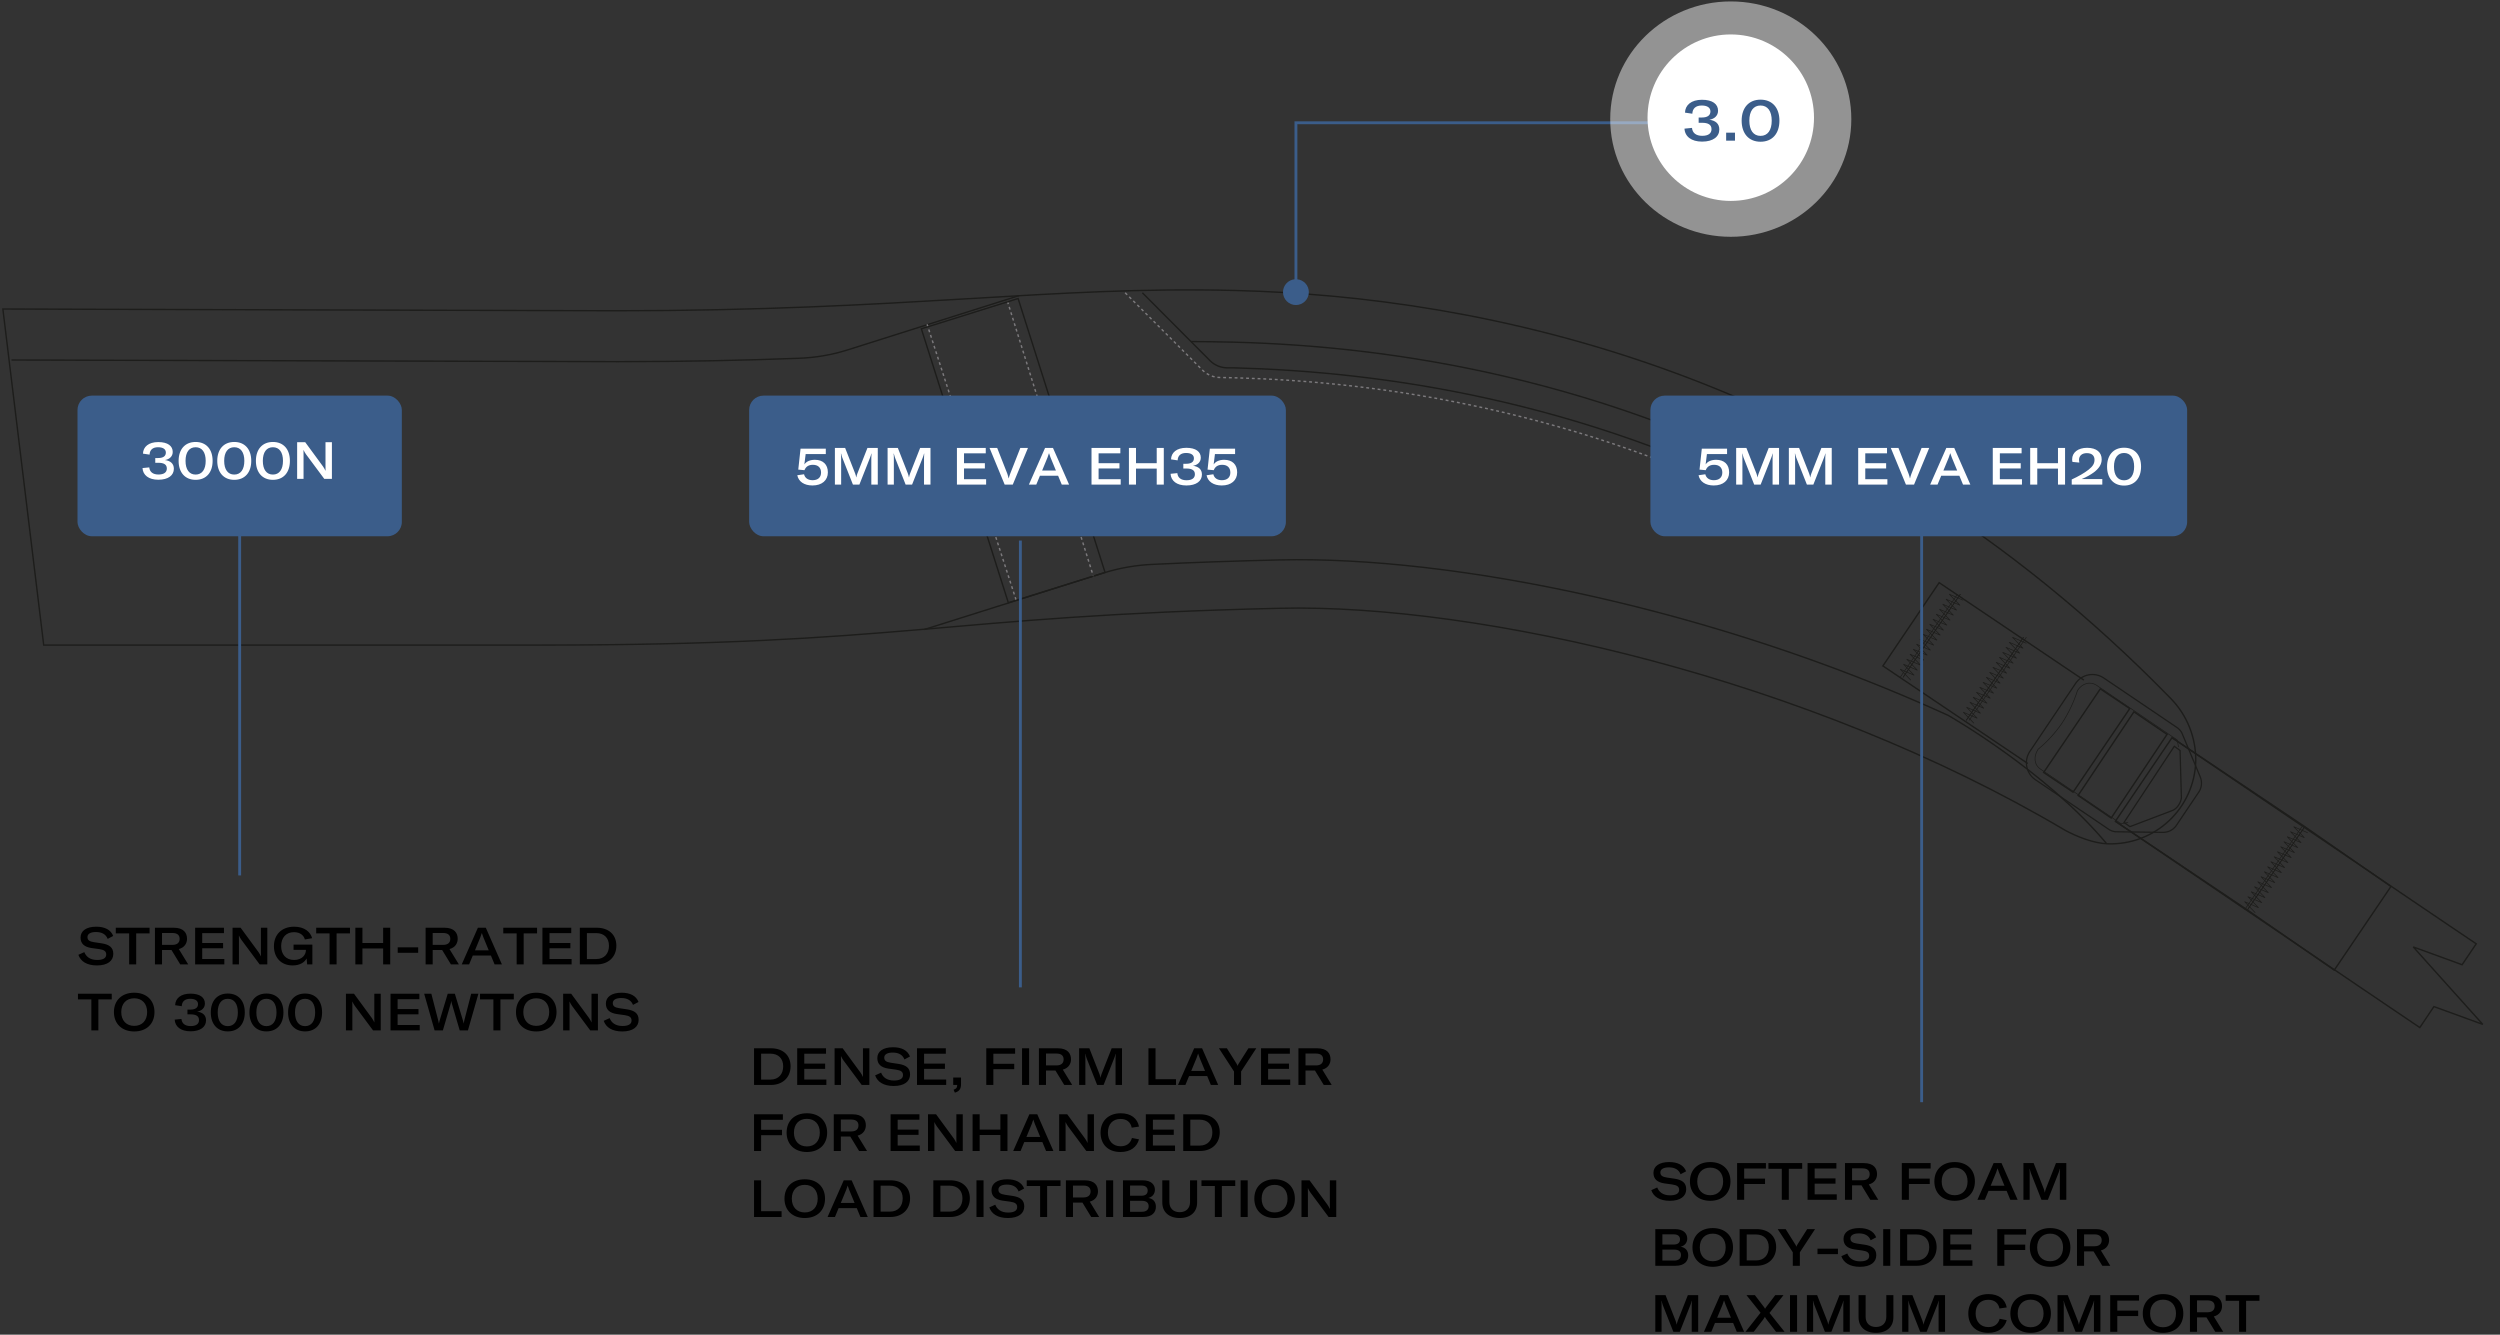 <?xml version="1.0" encoding="UTF-8"?>
<svg width="871px" height="465px" viewBox="0 0 871 465" version="1.1" xmlns="http://www.w3.org/2000/svg" xmlns:xlink="http://www.w3.org/1999/xlink">
    <rect x="0" y="0" width="871" height="465" fill="#333333" stroke="none"/>
    <title>diagram</title>
    <g id="DAILY" stroke="none" stroke-width="1" fill="none" fill-rule="evenodd">
        <g id="diagram" transform="translate(1, 0)">
            <g id="Asset-2" transform="translate(0, 101)">
                <path d="M186.972,123.749 C314.984,123.749 325.734,113.688 444.959,110.922 C514.446,109.309 628.973,135.274 718.445,188.246 C722.372,190.38 728.388,192.861 733.433,192.985 C741.306,193.232 748.954,190.342 754.688,184.951 C760.422,179.56 763.771,172.113 764,164.254 C764.146,156.087 761.012,148.201 755.295,142.358 C642.296,26.427 514.185,2.409 429.672,0.213 C365.045,-1.461 315.195,7.272 213.693,7.272 L0,6.664 L14.23,123.749 L186.972,123.749 Z" id="Path"></path>
                <path d="M186.972,123.749 C314.984,123.749 325.734,113.688 444.959,110.922 C514.446,109.309 628.973,135.274 718.445,188.246 C722.372,190.38 728.388,192.861 733.433,192.985 C741.306,193.232 748.954,190.342 754.688,184.951 C760.422,179.56 763.771,172.113 764,164.254 C764.146,156.087 761.012,148.201 755.295,142.358 C642.296,26.427 514.185,2.409 429.672,0.213 C365.045,-1.461 315.195,7.272 213.693,7.272 L0,6.664 L14.23,123.749 L186.972,123.749 Z" id="Path" stroke="#1D1D1B" stroke-width="0.5"></path>
                <path d="M321,118.326 L383.766,98.525 C389.233,96.847 394.891,95.873 400.604,95.628 C413.658,94.994 428.201,94.472 444.891,94.074 C505.147,92.682 596.016,110.934 677.739,148.233 C677.739,148.233 711.794,167.562 733,193" id="Path" stroke="#1D1D1B" stroke-width="0.5"></path>
                <path d="M354,2 L294.058,20.986 C288.579,22.69 282.897,23.646 277.164,23.828 C258.421,24.551 237.728,25 214.268,25 L3,24.427" id="Path" stroke="#1D1D1B" stroke-width="0.5"></path>
                <path d="M635,73 C558.866,30.839 484.372,19.659 428.963,18.212 C423.897,18.075 418.917,18.05 414,18" id="Path" stroke="#1D1D1B" stroke-width="0.5"></path>
                <line x1="353" y1="108" x2="322" y2="12" id="Path" stroke="#7C7A7D" stroke-width="0.5" stroke-dasharray="1"></line>
                <line x1="350" y1="4" x2="380" y2="100" id="Path" stroke="#7C7A7D" stroke-width="0.5" stroke-dasharray="1"></line>
                <polygon id="Path" stroke="#1D1D1B" stroke-width="0.5" points="384 98.443 353.708 3 320 13.557 350.304 109 384 98.443"></polygon>
                <polyline id="Path" stroke="#1D1D1B" stroke-width="0.5" points="705.466 165 655 131.007 674.596 102 725 135.944"></polyline>
                <line x1="685" y1="150" x2="705" y2="121" id="Path" stroke="#1D1D1B" stroke-width="0.25"></line>
                <line x1="684" y1="150" x2="704" y2="121" id="Path" stroke="#1D1D1B" stroke-width="0.25"></line>
                <line x1="684" y1="150" x2="704" y2="121" id="Path" stroke="#1D1D1B" stroke-width="0.25"></line>
                <polyline id="Path" stroke="#1D1D1B" stroke-width="0.25" points="686.736 151 683 147.125 687.875 149.258 684.139 145.384 689.014 147.517 685.278 143.642 690.166 145.775 686.418 141.9 691.305 144.033 687.569 140.159 692.444 142.292 688.708 138.417 693.584 140.55 689.847 136.675 694.735 138.808 690.987 134.934 695.874 137.066 692.138 133.192 697.013 135.325 693.277 131.45 698.153 133.583 694.416 129.708 699.292 131.841 695.556 127.967 700.431 130.1 696.695 126.225 701.582 128.358 697.834 124.483 702.722 126.616 698.986 122.742 703.861 124.875 700.125 121 705 123.133"></polyline>
                <line x1="662" y1="135" x2="682" y2="106" id="Path" stroke="#1D1D1B" stroke-width="0.25"></line>
                <line x1="662" y1="135" x2="682" y2="106" id="Path" stroke="#1D1D1B" stroke-width="0.25"></line>
                <line x1="661" y1="135" x2="681" y2="106" id="Path" stroke="#1D1D1B" stroke-width="0.25"></line>
                <polyline id="Path" stroke="#1D1D1B" stroke-width="0.25" points="664.746 136 661 132.124 665.885 134.258 662.151 130.394 667.023 132.515 663.289 128.652 668.162 130.773 664.428 126.896 669.301 129.03 665.567 125.167 670.451 127.288 666.705 123.424 671.59 125.545 667.856 121.682 672.728 123.803 668.994 119.939 673.867 122.061 670.133 118.197 675.006 120.318 671.272 116.455 676.156 118.576 672.41 114.712 677.295 116.833 673.561 112.97 678.433 115.091 674.699 111.227 679.572 113.348 675.838 109.485 680.711 111.606 676.977 107.742 681.861 109.876 678.115 106 683 108.134"></polyline>
                <polyline id="Path" points="755.681 156 849.34 219.411 858.772 225.792 867.707 231.826 862.799 239.113 845.783 232.918 857.892 246.413 870 259.895 852.971 253.7 848.064 261 843.429 257.872 828.011 247.443 736 185.15"></polyline>
                <polyline id="Path" stroke="#1D1D1B" stroke-width="0.5" points="755.681 156 843.34 215.411 852.772 221.792 861.707 227.826 856.799 235.113 839.783 228.918 851.892 242.413 864 255.895 846.971 249.7 842.064 257 837.429 253.872 822.011 243.443 736 185.15"></polyline>
                <polygon id="Path" points="755.731 156 801.589 186.733 868 229.855 848.244 259 781.807 215.902 736 185.12"></polygon>
                <polygon id="Path" stroke="#1D1D1B" stroke-width="0.5" points="801.589 186.733 832 207.855 812.244 237 781.807 215.902 736 185.12 755.731 156"></polygon>
                <line x1="782" y1="216" x2="802" y2="187" id="Path" stroke="#1D1D1B" stroke-width="0.25"></line>
                <line x1="782" y1="216" x2="802" y2="187" id="Path" stroke="#1D1D1B" stroke-width="0.25"></line>
                <line x1="781" y1="216" x2="801" y2="187" id="Path" stroke="#1D1D1B" stroke-width="0.25"></line>
                <polyline id="Path" stroke="#1D1D1B" stroke-width="0.25" points="784.734 217 781 213.124 785.885 215.258 782.139 211.381 787.023 213.515 783.289 209.652 788.162 211.773 784.428 207.909 789.301 210.03 785.567 206.167 790.451 208.288 786.705 204.412 791.59 206.545 787.856 202.682 792.728 204.803 788.994 200.939 793.867 203.061 790.133 199.197 795.006 201.318 791.272 197.455 796.156 199.576 792.41 195.712 797.295 197.833 793.561 193.97 798.433 196.091 794.699 192.227 799.572 194.348 795.838 190.485 800.723 192.606 796.977 188.742 801.861 190.864 798.115 187 803 189.134"></polyline>
                <path d="M747.995,171.931 L747.531,172.631 L739,185.549 L741.072,187 L756.16,181.26 C756.921,180.839 757.567,180.228 758.037,179.484 C758.547,178.741 758.877,177.883 759,176.983 L758.537,160.476 L756.526,159 L747.995,171.931 Z" id="Path"></path>
                <path d="M761.184,180.703 L757.111,186.769 C756.028,188.201 754.33,189.029 752.538,188.999 L736.022,188.786 C735.08,188.683 734.182,188.328 733.423,187.759 L723.353,180.942 L708.124,170.653 C704.88,168.454 704.024,164.036 706.212,160.779 L714.133,148.999 L722.116,137.132 C724.304,133.88 728.706,133.021 731.949,135.215 L747.179,145.515 L757.249,152.333 C758.065,152.822 758.731,153.529 759.173,154.375 L765.557,169.651 C766.253,171.306 766.123,173.195 765.207,174.739 L761.184,180.703 Z" id="Path"></path>
                <path d="M747.995,171.931 L747.531,172.631 L739,185.549 L741.072,187 L756.16,181.26 C756.921,180.839 757.567,180.228 758.037,179.484 C758.547,178.741 758.877,177.883 759,176.983 L758.537,160.476 L756.526,159 L747.995,171.931 Z" id="Path" stroke="#1D1D1B" stroke-width="0.45"></path>
                <path d="M761.184,180.703 L757.111,186.769 C756.028,188.201 754.33,189.029 752.538,188.999 L736.022,188.786 C735.08,188.683 734.182,188.328 733.423,187.759 L723.353,180.942 L708.124,170.653 C704.88,168.454 704.024,164.036 706.212,160.779 L714.133,148.999 L722.116,137.132 C724.304,133.88 728.706,133.021 731.949,135.215 L747.179,145.515 L757.249,152.333 C758.065,152.822 758.731,153.529 759.173,154.375 L765.557,169.651 C766.253,171.306 766.123,173.195 765.207,174.739 L761.184,180.703 Z" id="Path" stroke="#1D1D1B" stroke-width="0.45"></path>
                <polygon id="Path" stroke="#1D1D1B" stroke-width="0.5" points="721.253 175 711 168.125 730.747 139 741 145.875 721.253 175"></polygon>
                <polygon id="Path" stroke="#1D1D1B" stroke-width="0.5" points="734.541 184 723 176.139 742.459 147 754 154.861 734.541 184"></polygon>
                <path d="M740.438,185.517 L737.977,186 L709.979,167.007 C707.518,165.373 707.518,162.451 709.069,160.037 C712.274,157.405 715.092,154.329 717.437,150.899 C719.729,147.392 721.53,143.584 722.791,139.583 C724.403,137.107 727.147,136.191 729.547,137.813 L757.532,156.805 L758,159.282" id="Path" stroke="#1D1D1B" stroke-width="0.25"></path>
                <path d="M391,1 L418.042,28.047 C419.672,29.637 421.863,30.526 424.144,30.522 L428.717,30.609 C480.453,31.946 549.127,41.997 619.939,78.587 C621.677,79.506 623.613,79.991 625.581,79.998 C626.729,80.018 627.874,79.86 628.974,79.528 L663,68.635" id="Path" stroke="#7C7A7D" stroke-width="0.5" stroke-dasharray="1"></path>
                <path d="M397,1 L420.593,24.677 C422.188,26.257 424.343,27.147 426.591,27.155 L428.9,27.155 C480.78,28.506 549.559,38.455 620.537,74.968 C621.8,75.634 623.206,75.987 624.635,75.996 C625.531,76.025 626.426,75.899 627.28,75.624 L658,65.712" id="Path" stroke="#1D1D1B" stroke-width="0.5"></path>
            </g>
            <g id="diagram-highlights" transform="translate(26, 137.833)">
                <g id="5mm-eva-eh20" transform="translate(548, 0)">
                    <path d="M6.768,280.527 C10.512,280.527 12.474,278.907 12.474,276.495 C12.474,274.245 11.07,273.237 8.424,272.823 L5.76,272.427 C4.104,272.175 3.474,271.689 3.474,270.627 C3.474,269.511 4.59,268.881 6.426,268.881 C8.586,268.881 9.918,269.745 10.512,271.275 L12.438,270.249 C11.592,268.071 9.486,267.027 6.534,267.027 C3.096,267.027 1.062,268.467 1.062,270.807 C1.062,272.985 2.43,274.083 4.86,274.461 L7.596,274.839 C9.252,275.091 10.008,275.541 10.008,276.729 C10.008,278.061 8.766,278.619 6.84,278.619 C4.428,278.619 3.006,277.503 2.376,275.883 L0.306,276.819 C1.08,279.105 3.258,280.527 6.768,280.527 Z M20.844,280.527 C25.092,280.527 27.9,277.899 27.9,273.777 C27.9,269.655 25.092,267.027 20.844,267.027 C16.578,267.027 13.77,269.655 13.77,273.777 C13.77,277.863 16.578,280.527 20.844,280.527 Z M20.844,278.583 C18.072,278.583 16.326,276.693 16.326,273.777 C16.326,270.843 18.072,268.971 20.844,268.971 C23.598,268.971 25.344,270.843 25.344,273.777 C25.344,276.711 23.598,278.583 20.844,278.583 Z M32.67,280.167 L32.67,274.677 L39.942,274.677 L39.942,272.787 L32.67,272.787 L32.67,269.295 L40.248,269.295 L40.248,267.387 L30.204,267.387 L30.204,280.167 L32.67,280.167 Z M48.222,280.167 L48.222,269.367 L52.884,269.367 L52.884,267.387 L41.112,267.387 L41.112,269.367 L45.774,269.367 L45.774,280.167 L48.222,280.167 Z M64.926,280.167 L64.926,278.277 L57.222,278.277 L57.222,274.551 L64.494,274.551 L64.494,272.715 L57.222,272.715 L57.222,269.277 L64.8,269.277 L64.8,267.387 L54.756,267.387 L54.756,280.167 L64.926,280.167 Z M70.254,280.167 L70.254,275.145 L73.548,275.145 L76.608,280.167 L79.38,280.167 L76.104,274.821 C78.174,274.281 78.966,272.715 78.966,271.239 C78.966,269.259 77.85,267.387 74.34,267.387 L67.788,267.387 L67.788,280.167 L70.254,280.167 Z M73.89,273.363 L70.254,273.363 L70.254,269.223 L73.89,269.223 C75.762,269.223 76.392,270.141 76.392,271.257 C76.392,272.391 75.744,273.363 73.89,273.363 Z M90.054,280.167 L90.054,274.677 L97.326,274.677 L97.326,272.787 L90.054,272.787 L90.054,269.295 L97.632,269.295 L97.632,267.387 L87.588,267.387 L87.588,280.167 L90.054,280.167 Z M106.002,280.527 C110.25,280.527 113.058,277.899 113.058,273.777 C113.058,269.655 110.25,267.027 106.002,267.027 C101.736,267.027 98.928,269.655 98.928,273.777 C98.928,277.863 101.736,280.527 106.002,280.527 Z M106.002,278.583 C103.23,278.583 101.484,276.693 101.484,273.777 C101.484,270.843 103.23,268.971 106.002,268.971 C108.756,268.971 110.502,270.843 110.502,273.777 C110.502,276.711 108.756,278.583 106.002,278.583 Z M116.514,280.167 L117.792,277.071 L124.11,277.071 L125.388,280.167 L127.944,280.167 L122.328,267.387 L119.574,267.387 L113.94,280.167 L116.514,280.167 Z M123.354,275.271 L118.548,275.271 L120.42,270.735 C120.582,270.339 120.78,269.763 120.924,269.259 L120.96,269.259 C121.122,269.763 121.32,270.339 121.482,270.735 L123.354,275.271 Z M132.138,280.167 L132.138,270.861 C132.138,270.285 132.12,269.781 132.048,269.367 L132.12,269.367 C132.192,269.709 132.372,270.339 132.534,270.771 L136.242,280.167 L138.492,280.167 L142.2,270.789 C142.398,270.321 142.596,269.655 142.65,269.367 L142.722,269.367 C142.668,269.799 142.65,270.339 142.65,270.861 L142.65,280.167 L144.9,280.167 L144.9,267.387 L141.3,267.387 L137.79,276.315 C137.61,276.855 137.502,277.197 137.43,277.611 L137.376,277.611 C137.322,277.197 137.214,276.855 137.034,276.333 L133.524,267.387 L129.96,267.387 L129.96,280.167 L132.138,280.167 Z M8.73,303.167 C11.934,303.167 13.176,301.493 13.176,299.603 C13.176,297.947 12.276,296.813 10.548,296.525 C12.078,296.147 12.834,294.995 12.834,293.699 C12.834,292.007 11.682,290.387 8.532,290.387 L1.71,290.387 L1.71,303.167 L8.73,303.167 Z M8.064,295.769 L4.176,295.769 L4.176,292.205 L8.064,292.205 C9.828,292.205 10.314,293.087 10.314,293.951 C10.314,294.833 9.918,295.769 8.064,295.769 Z M8.262,301.349 L4.176,301.349 L4.176,297.533 L8.352,297.533 C9.972,297.533 10.656,298.307 10.656,299.405 C10.656,300.503 9.99,301.349 8.262,301.349 Z M21.726,303.527 C25.974,303.527 28.782,300.899 28.782,296.777 C28.782,292.655 25.974,290.027 21.726,290.027 C17.46,290.027 14.652,292.655 14.652,296.777 C14.652,300.863 17.46,303.527 21.726,303.527 Z M21.726,301.583 C18.954,301.583 17.208,299.693 17.208,296.777 C17.208,293.843 18.954,291.971 21.726,291.971 C24.48,291.971 26.226,293.843 26.226,296.777 C26.226,299.711 24.48,301.583 21.726,301.583 Z M36.954,303.167 C41.04,303.167 43.812,300.557 43.812,296.651 C43.812,292.763 41.094,290.387 36.972,290.387 L31.086,290.387 L31.086,303.167 L36.954,303.167 Z M36.828,301.295 L33.552,301.295 L33.552,292.259 L36.774,292.259 C39.546,292.259 41.238,293.951 41.238,296.669 C41.238,299.387 39.618,301.295 36.828,301.295 Z M52.074,303.167 L52.074,298.469 L57.366,290.387 L54.63,290.387 L51.228,295.751 C51.03,296.057 50.922,296.291 50.868,296.507 L50.832,296.507 C50.778,296.291 50.67,296.057 50.49,295.751 L47.124,290.387 L44.352,290.387 L49.608,298.469 L49.608,303.167 L52.074,303.167 Z M65.34,299.117 L65.34,297.209 L58.212,297.209 L58.212,299.117 L65.34,299.117 Z M72.99,303.527 C76.734,303.527 78.696,301.907 78.696,299.495 C78.696,297.245 77.292,296.237 74.646,295.823 L71.982,295.427 C70.326,295.175 69.696,294.689 69.696,293.627 C69.696,292.511 70.812,291.881 72.648,291.881 C74.808,291.881 76.14,292.745 76.734,294.275 L78.66,293.249 C77.814,291.071 75.708,290.027 72.756,290.027 C69.318,290.027 67.284,291.467 67.284,293.807 C67.284,295.985 68.652,297.083 71.082,297.461 L73.818,297.839 C75.474,298.091 76.23,298.541 76.23,299.729 C76.23,301.061 74.988,301.619 73.062,301.619 C70.65,301.619 69.228,300.503 68.598,298.883 L66.528,299.819 C67.302,302.105 69.48,303.527 72.99,303.527 Z M83.574,303.167 L83.574,290.387 L81.108,290.387 L81.108,303.167 L83.574,303.167 Z M92.862,303.167 C96.948,303.167 99.72,300.557 99.72,296.651 C99.72,292.763 97.002,290.387 92.88,290.387 L86.994,290.387 L86.994,303.167 L92.862,303.167 Z M92.736,301.295 L89.46,301.295 L89.46,292.259 L92.682,292.259 C95.454,292.259 97.146,293.951 97.146,296.669 C97.146,299.387 95.526,301.295 92.736,301.295 Z M112.194,303.167 L112.194,301.277 L104.49,301.277 L104.49,297.551 L111.762,297.551 L111.762,295.715 L104.49,295.715 L104.49,292.277 L112.068,292.277 L112.068,290.387 L102.024,290.387 L102.024,303.167 L112.194,303.167 Z M123.318,303.167 L123.318,297.677 L130.59,297.677 L130.59,295.787 L123.318,295.787 L123.318,292.295 L130.896,292.295 L130.896,290.387 L120.852,290.387 L120.852,303.167 L123.318,303.167 Z M139.266,303.527 C143.514,303.527 146.322,300.899 146.322,296.777 C146.322,292.655 143.514,290.027 139.266,290.027 C135,290.027 132.192,292.655 132.192,296.777 C132.192,300.863 135,303.527 139.266,303.527 Z M139.266,301.583 C136.494,301.583 134.748,299.693 134.748,296.777 C134.748,293.843 136.494,291.971 139.266,291.971 C142.02,291.971 143.766,293.843 143.766,296.777 C143.766,299.711 142.02,301.583 139.266,301.583 Z M151.092,303.167 L151.092,298.145 L154.386,298.145 L157.446,303.167 L160.218,303.167 L156.942,297.821 C159.012,297.281 159.804,295.715 159.804,294.239 C159.804,292.259 158.688,290.387 155.178,290.387 L148.626,290.387 L148.626,303.167 L151.092,303.167 Z M154.728,296.363 L151.092,296.363 L151.092,292.223 L154.728,292.223 C156.6,292.223 157.23,293.141 157.23,294.257 C157.23,295.391 156.582,296.363 154.728,296.363 Z M3.888,326.167 L3.888,316.861 C3.888,316.285 3.87,315.781 3.798,315.367 L3.87,315.367 C3.942,315.709 4.122,316.339 4.284,316.771 L7.992,326.167 L10.242,326.167 L13.95,316.789 C14.148,316.321 14.346,315.655 14.4,315.367 L14.472,315.367 C14.418,315.799 14.4,316.339 14.4,316.861 L14.4,326.167 L16.65,326.167 L16.65,313.387 L13.05,313.387 L9.54,322.315 C9.36,322.855 9.252,323.197 9.18,323.611 L9.126,323.611 C9.072,323.197 8.964,322.855 8.784,322.333 L5.274,313.387 L1.71,313.387 L1.71,326.167 L3.888,326.167 Z M21.222,326.167 L22.5,323.071 L28.818,323.071 L30.096,326.167 L32.652,326.167 L27.036,313.387 L24.282,313.387 L18.648,326.167 L21.222,326.167 Z M28.062,321.271 L23.256,321.271 L25.128,316.735 C25.29,316.339 25.488,315.763 25.632,315.259 L25.668,315.259 C25.83,315.763 26.028,316.339 26.19,316.735 L28.062,321.271 Z M36,326.167 L39.294,321.883 C39.546,321.541 39.744,321.235 39.87,320.983 L39.906,320.983 C40.032,321.253 40.176,321.433 40.482,321.883 L43.776,326.167 L46.746,326.167 L41.49,319.597 L46.368,313.387 L43.506,313.387 L40.464,317.383 C40.194,317.707 40.086,317.887 39.978,318.121 L39.924,318.121 C39.816,317.887 39.708,317.707 39.438,317.365 L36.396,313.387 L33.462,313.387 L38.376,319.525 L33.138,326.167 L36,326.167 Z M51.102,326.167 L51.102,313.387 L48.636,313.387 L48.636,326.167 L51.102,326.167 Z M56.7,326.167 L56.7,316.861 C56.7,316.285 56.682,315.781 56.61,315.367 L56.682,315.367 C56.754,315.709 56.934,316.339 57.096,316.771 L60.804,326.167 L63.054,326.167 L66.762,316.789 C66.96,316.321 67.158,315.655 67.212,315.367 L67.284,315.367 C67.23,315.799 67.212,316.339 67.212,316.861 L67.212,326.167 L69.462,326.167 L69.462,313.387 L65.862,313.387 L62.352,322.315 C62.172,322.855 62.064,323.197 61.992,323.611 L61.938,323.611 C61.884,323.197 61.776,322.855 61.596,322.333 L58.086,313.387 L54.522,313.387 L54.522,326.167 L56.7,326.167 Z M78.588,326.527 C82.458,326.527 84.654,324.331 84.654,321.145 L84.654,313.387 L82.188,313.387 L82.188,320.983 C82.188,323.035 80.874,324.493 78.588,324.493 C76.284,324.493 74.988,323.035 74.988,320.983 L74.988,313.387 L72.522,313.387 L72.522,321.127 C72.522,324.331 74.718,326.527 78.588,326.527 Z M89.892,326.167 L89.892,316.861 C89.892,316.285 89.874,315.781 89.802,315.367 L89.874,315.367 C89.946,315.709 90.126,316.339 90.288,316.771 L93.996,326.167 L96.246,326.167 L99.954,316.789 C100.152,316.321 100.35,315.655 100.404,315.367 L100.476,315.367 C100.422,315.799 100.404,316.339 100.404,316.861 L100.404,326.167 L102.654,326.167 L102.654,313.387 L99.054,313.387 L95.544,322.315 C95.364,322.855 95.256,323.197 95.184,323.611 L95.13,323.611 C95.076,323.197 94.968,322.855 94.788,322.333 L91.278,313.387 L87.714,313.387 L87.714,326.167 L89.892,326.167 Z M117.702,326.527 C121.212,326.527 123.39,324.799 124.146,322.117 L121.68,321.631 C121.212,323.467 119.826,324.529 117.756,324.529 C114.966,324.529 113.31,322.567 113.31,319.759 C113.31,316.879 114.948,315.007 117.702,315.007 C119.88,315.007 121.23,316.141 121.608,318.049 L124.146,317.671 C123.606,314.827 121.356,313.027 117.792,313.027 C113.454,313.027 110.754,315.763 110.754,319.777 C110.754,323.737 113.238,326.527 117.702,326.527 Z M132.48,326.527 C136.728,326.527 139.536,323.899 139.536,319.777 C139.536,315.655 136.728,313.027 132.48,313.027 C128.214,313.027 125.406,315.655 125.406,319.777 C125.406,323.863 128.214,326.527 132.48,326.527 Z M132.48,324.583 C129.708,324.583 127.962,322.693 127.962,319.777 C127.962,316.843 129.708,314.971 132.48,314.971 C135.234,314.971 136.98,316.843 136.98,319.777 C136.98,322.711 135.234,324.583 132.48,324.583 Z M144.018,326.167 L144.018,316.861 C144.018,316.285 144,315.781 143.928,315.367 L144,315.367 C144.072,315.709 144.252,316.339 144.414,316.771 L148.122,326.167 L150.372,326.167 L154.08,316.789 C154.278,316.321 154.476,315.655 154.53,315.367 L154.602,315.367 C154.548,315.799 154.53,316.339 154.53,316.861 L154.53,326.167 L156.78,326.167 L156.78,313.387 L153.18,313.387 L149.67,322.315 C149.49,322.855 149.382,323.197 149.31,323.611 L149.256,323.611 C149.202,323.197 149.094,322.855 148.914,322.333 L145.404,313.387 L141.84,313.387 L141.84,326.167 L144.018,326.167 Z M162.666,326.167 L162.666,320.677 L169.938,320.677 L169.938,318.787 L162.666,318.787 L162.666,315.295 L170.244,315.295 L170.244,313.387 L160.2,313.387 L160.2,326.167 L162.666,326.167 Z M178.614,326.527 C182.862,326.527 185.67,323.899 185.67,319.777 C185.67,315.655 182.862,313.027 178.614,313.027 C174.348,313.027 171.54,315.655 171.54,319.777 C171.54,323.863 174.348,326.527 178.614,326.527 Z M178.614,324.583 C175.842,324.583 174.096,322.693 174.096,319.777 C174.096,316.843 175.842,314.971 178.614,314.971 C181.368,314.971 183.114,316.843 183.114,319.777 C183.114,322.711 181.368,324.583 178.614,324.583 Z M190.44,326.167 L190.44,321.145 L193.734,321.145 L196.794,326.167 L199.566,326.167 L196.29,320.821 C198.36,320.281 199.152,318.715 199.152,317.239 C199.152,315.259 198.036,313.387 194.526,313.387 L187.974,313.387 L187.974,326.167 L190.44,326.167 Z M194.076,319.363 L190.44,319.363 L190.44,315.223 L194.076,315.223 C195.948,315.223 196.578,316.141 196.578,317.257 C196.578,318.391 195.93,319.363 194.076,319.363 Z M207.54,326.167 L207.54,315.367 L212.202,315.367 L212.202,313.387 L200.43,313.387 L200.43,315.367 L205.092,315.367 L205.092,326.167 L207.54,326.167 Z" id="SOFTERFOAMBODY-SIDEFORMAXIMUMCOMFORT" fill="#000000" fill-rule="nonzero"></path>
                    <line x1="94.5" y1="28.5" x2="94.5" y2="245.667" id="Line-2-Copy" stroke="#3B5D8A" stroke-linecap="square"></line>
                    <rect id="Rectangle" fill="#3B5D8A" x="0" y="0" width="187" height="49" rx="5"></rect>
                    <path d="M22.066,31.306 C25.36,31.306 27.43,29.524 27.43,26.734 C27.43,23.98 25.72,22.36 22.912,22.36 C21.202,22.36 19.906,22.954 19.24,23.98 L19.69,20.362 L26.71,20.362 L26.71,18.49 L17.908,18.49 L17.116,25.78 L19.276,25.978 C19.762,24.754 20.698,24.106 22.21,24.106 C24.028,24.106 25.054,25.114 25.054,26.806 C25.054,28.498 23.956,29.47 22.102,29.47 C20.464,29.47 19.42,28.66 19.132,27.4 L16.774,27.742 C17.206,29.956 19.186,31.306 22.066,31.306 Z M32.056,31 L32.056,21.694 C32.056,21.118 32.038,20.614 31.966,20.2 L32.038,20.2 C32.11,20.542 32.29,21.172 32.452,21.604 L36.16,31 L38.41,31 L42.118,21.622 C42.316,21.154 42.514,20.488 42.568,20.2 L42.64,20.2 C42.586,20.632 42.568,21.172 42.568,21.694 L42.568,31 L44.818,31 L44.818,18.22 L41.218,18.22 L37.708,27.148 C37.528,27.688 37.42,28.03 37.348,28.444 L37.294,28.444 C37.24,28.03 37.132,27.688 36.952,27.166 L33.442,18.22 L29.878,18.22 L29.878,31 L32.056,31 Z M50.416,31 L50.416,21.694 C50.416,21.118 50.398,20.614 50.326,20.2 L50.398,20.2 C50.47,20.542 50.65,21.172 50.812,21.604 L54.52,31 L56.77,31 L60.478,21.622 C60.676,21.154 60.874,20.488 60.928,20.2 L61,20.2 C60.946,20.632 60.928,21.172 60.928,21.694 L60.928,31 L63.178,31 L63.178,18.22 L59.578,18.22 L56.068,27.148 C55.888,27.688 55.78,28.03 55.708,28.444 L55.654,28.444 C55.6,28.03 55.492,27.688 55.312,27.166 L51.802,18.22 L48.238,18.22 L48.238,31 L50.416,31 Z M82.564,31 L82.564,29.11 L74.86,29.11 L74.86,25.384 L82.132,25.384 L82.132,23.548 L74.86,23.548 L74.86,20.11 L82.438,20.11 L82.438,18.22 L72.394,18.22 L72.394,31 L82.564,31 Z M91.852,31 L97.144,18.22 L94.48,18.22 L90.916,27.292 C90.682,27.922 90.556,28.372 90.466,28.804 L90.412,28.804 C90.322,28.372 90.196,27.922 89.98,27.292 L86.416,18.22 L83.752,18.22 L89.026,31 L91.852,31 Z M100.042,31 L101.32,27.904 L107.638,27.904 L108.916,31 L111.472,31 L105.856,18.22 L103.102,18.22 L97.468,31 L100.042,31 Z M106.882,26.104 L102.076,26.104 L103.948,21.568 C104.11,21.172 104.308,20.596 104.452,20.092 L104.488,20.092 C104.65,20.596 104.848,21.172 105.01,21.568 L106.882,26.104 Z M129.454,31 L129.454,29.11 L121.75,29.11 L121.75,25.384 L129.022,25.384 L129.022,23.548 L121.75,23.548 L121.75,20.11 L129.328,20.11 L129.328,18.22 L119.284,18.22 L119.284,31 L129.454,31 Z M134.782,31 L134.782,25.438 L142,25.438 L142,31 L144.466,31 L144.466,18.22 L142,18.22 L142,23.548 L134.782,23.548 L134.782,18.22 L132.316,18.22 L132.316,31 L134.782,31 Z M157.444,31 L157.444,29.074 L150.244,29.074 C152.08,28.318 153.376,27.544 154.474,26.752 C156.184,25.456 157.228,24.052 157.228,22.216 C157.228,19.786 155.464,18.184 152.152,18.184 C148.966,18.184 146.932,19.822 146.932,22.198 C146.932,22.504 146.968,22.81 147.04,23.098 L149.434,23.332 C149.362,22.99 149.326,22.666 149.326,22.414 C149.326,20.938 150.37,20.038 152.062,20.038 C153.88,20.038 154.726,20.992 154.726,22.342 C154.726,23.62 154.204,24.574 152.692,25.78 C151.162,26.986 149.128,28.138 146.788,29.218 L146.788,31 L157.444,31 Z M165.022,31.342 C168.712,31.342 170.944,28.786 170.944,24.736 C170.944,20.686 168.712,18.148 165.022,18.148 C161.35,18.148 159.1,20.686 159.1,24.736 C159.1,28.786 161.35,31.342 165.022,31.342 Z M165.022,29.506 C162.79,29.506 161.512,27.742 161.512,24.736 C161.512,21.73 162.79,19.984 165.022,19.984 C167.254,19.984 168.532,21.73 168.532,24.736 C168.532,27.742 167.254,29.506 165.022,29.506 Z" id="5MMEVAEH20" fill="#FFFFFF" fill-rule="nonzero"></path>
                </g>
                <g id="5mm-eva-eh35" transform="translate(234, 0)">
                    <rect id="Rectangle" fill="#3B5D8A" x="0" y="0" width="187" height="49" rx="5"></rect>
                    <path d="M22.066,31.306 C25.36,31.306 27.43,29.524 27.43,26.734 C27.43,23.98 25.72,22.36 22.912,22.36 C21.202,22.36 19.906,22.954 19.24,23.98 L19.69,20.362 L26.71,20.362 L26.71,18.49 L17.908,18.49 L17.116,25.78 L19.276,25.978 C19.762,24.754 20.698,24.106 22.21,24.106 C24.028,24.106 25.054,25.114 25.054,26.806 C25.054,28.498 23.956,29.47 22.102,29.47 C20.464,29.47 19.42,28.66 19.132,27.4 L16.774,27.742 C17.206,29.956 19.186,31.306 22.066,31.306 Z M32.056,31 L32.056,21.694 C32.056,21.118 32.038,20.614 31.966,20.2 L32.038,20.2 C32.11,20.542 32.29,21.172 32.452,21.604 L36.16,31 L38.41,31 L42.118,21.622 C42.316,21.154 42.514,20.488 42.568,20.2 L42.64,20.2 C42.586,20.632 42.568,21.172 42.568,21.694 L42.568,31 L44.818,31 L44.818,18.22 L41.218,18.22 L37.708,27.148 C37.528,27.688 37.42,28.03 37.348,28.444 L37.294,28.444 C37.24,28.03 37.132,27.688 36.952,27.166 L33.442,18.22 L29.878,18.22 L29.878,31 L32.056,31 Z M50.416,31 L50.416,21.694 C50.416,21.118 50.398,20.614 50.326,20.2 L50.398,20.2 C50.47,20.542 50.65,21.172 50.812,21.604 L54.52,31 L56.77,31 L60.478,21.622 C60.676,21.154 60.874,20.488 60.928,20.2 L61,20.2 C60.946,20.632 60.928,21.172 60.928,21.694 L60.928,31 L63.178,31 L63.178,18.22 L59.578,18.22 L56.068,27.148 C55.888,27.688 55.78,28.03 55.708,28.444 L55.654,28.444 C55.6,28.03 55.492,27.688 55.312,27.166 L51.802,18.22 L48.238,18.22 L48.238,31 L50.416,31 Z M82.564,31 L82.564,29.11 L74.86,29.11 L74.86,25.384 L82.132,25.384 L82.132,23.548 L74.86,23.548 L74.86,20.11 L82.438,20.11 L82.438,18.22 L72.394,18.22 L72.394,31 L82.564,31 Z M91.852,31 L97.144,18.22 L94.48,18.22 L90.916,27.292 C90.682,27.922 90.556,28.372 90.466,28.804 L90.412,28.804 C90.322,28.372 90.196,27.922 89.98,27.292 L86.416,18.22 L83.752,18.22 L89.026,31 L91.852,31 Z M100.042,31 L101.32,27.904 L107.638,27.904 L108.916,31 L111.472,31 L105.856,18.22 L103.102,18.22 L97.468,31 L100.042,31 Z M106.882,26.104 L102.076,26.104 L103.948,21.568 C104.11,21.172 104.308,20.596 104.452,20.092 L104.488,20.092 C104.65,20.596 104.848,21.172 105.01,21.568 L106.882,26.104 Z M129.454,31 L129.454,29.11 L121.75,29.11 L121.75,25.384 L129.022,25.384 L129.022,23.548 L121.75,23.548 L121.75,20.11 L129.328,20.11 L129.328,18.22 L119.284,18.22 L119.284,31 L129.454,31 Z M134.782,31 L134.782,25.438 L142,25.438 L142,31 L144.466,31 L144.466,18.22 L142,18.22 L142,23.548 L134.782,23.548 L134.782,18.22 L132.316,18.22 L132.316,31 L134.782,31 Z M152.332,31.306 C155.842,31.306 157.75,29.74 157.75,27.49 C157.75,25.672 156.544,24.7 154.636,24.448 C156.184,24.196 157.354,23.206 157.354,21.622 C157.354,19.534 155.626,18.184 152.314,18.184 C148.948,18.184 147.058,19.84 146.986,22.216 L149.29,22.558 C149.344,20.956 150.334,19.984 152.224,19.984 C154.024,19.984 154.96,20.686 154.96,21.838 C154.96,23.098 154.006,23.746 152.278,23.746 L151.27,23.746 L151.27,25.402 L152.332,25.402 C154.204,25.402 155.302,25.96 155.302,27.4 C155.302,28.732 154.294,29.488 152.386,29.488 C150.424,29.488 149.326,28.57 149.182,27.004 L146.824,27.238 C146.968,29.722 149.002,31.306 152.332,31.306 Z M164.662,31.306 C167.956,31.306 170.026,29.524 170.026,26.734 C170.026,23.98 168.316,22.36 165.508,22.36 C163.798,22.36 162.502,22.954 161.836,23.98 L162.286,20.362 L169.306,20.362 L169.306,18.49 L160.504,18.49 L159.712,25.78 L161.872,25.978 C162.358,24.754 163.294,24.106 164.806,24.106 C166.624,24.106 167.65,25.114 167.65,26.806 C167.65,28.498 166.552,29.47 164.698,29.47 C163.06,29.47 162.016,28.66 161.728,27.4 L159.37,27.742 C159.802,29.956 161.782,31.306 164.662,31.306 Z" id="5MMEVAEH35" fill="#FFFFFF" fill-rule="nonzero"></path>
                    <line x1="94.5" y1="51" x2="94.5" y2="205.667" id="Line-2" stroke="#3B5D8A" stroke-linecap="square"></line>
                    <path d="M7.578,240.167 C11.664,240.167 14.436,237.557 14.436,233.651 C14.436,229.763 11.718,227.387 7.596,227.387 L1.71,227.387 L1.71,240.167 L7.578,240.167 Z M7.452,238.295 L4.176,238.295 L4.176,229.259 L7.398,229.259 C10.17,229.259 11.862,230.951 11.862,233.669 C11.862,236.387 10.242,238.295 7.452,238.295 Z M26.91,240.167 L26.91,238.277 L19.206,238.277 L19.206,234.551 L26.478,234.551 L26.478,232.715 L19.206,232.715 L19.206,229.277 L26.784,229.277 L26.784,227.387 L16.74,227.387 L16.74,240.167 L26.91,240.167 Z M32.004,240.167 L32.004,231.797 C32.004,231.167 32.004,230.645 31.986,230.159 L32.04,230.159 C32.22,230.609 32.508,231.095 32.868,231.617 L39.222,240.167 L41.886,240.167 L41.886,227.387 L39.654,227.387 L39.654,235.685 C39.654,236.315 39.654,236.837 39.672,237.341 L39.636,237.341 C39.438,236.855 39.132,236.351 38.79,235.847 L32.58,227.387 L29.772,227.387 L29.772,240.167 L32.004,240.167 Z M50.364,240.527 C54.108,240.527 56.07,238.907 56.07,236.495 C56.07,234.245 54.666,233.237 52.02,232.823 L49.356,232.427 C47.7,232.175 47.07,231.689 47.07,230.627 C47.07,229.511 48.186,228.881 50.022,228.881 C52.182,228.881 53.514,229.745 54.108,231.275 L56.034,230.249 C55.188,228.071 53.082,227.027 50.13,227.027 C46.692,227.027 44.658,228.467 44.658,230.807 C44.658,232.985 46.026,234.083 48.456,234.461 L51.192,234.839 C52.848,235.091 53.604,235.541 53.604,236.729 C53.604,238.061 52.362,238.619 50.436,238.619 C48.024,238.619 46.602,237.503 45.972,235.883 L43.902,236.819 C44.676,239.105 46.854,240.527 50.364,240.527 Z M68.652,240.167 L68.652,238.277 L60.948,238.277 L60.948,234.551 L68.22,234.551 L68.22,232.715 L60.948,232.715 L60.948,229.277 L68.526,229.277 L68.526,227.387 L58.482,227.387 L58.482,240.167 L68.652,240.167 Z M71.676,242.849 C73.26,242.399 73.818,241.463 73.818,239.969 L73.818,237.575 L71.1,237.575 L71.1,240.167 L72.486,240.167 L72.486,240.221 C72.486,241.031 72.234,241.499 71.226,241.823 L71.676,242.849 Z M85.086,240.167 L85.086,234.677 L92.358,234.677 L92.358,232.787 L85.086,232.787 L85.086,229.295 L92.664,229.295 L92.664,227.387 L82.62,227.387 L82.62,240.167 L85.086,240.167 Z M97.542,240.167 L97.542,227.387 L95.076,227.387 L95.076,240.167 L97.542,240.167 Z M103.428,240.167 L103.428,235.145 L106.722,235.145 L109.782,240.167 L112.554,240.167 L109.278,234.821 C111.348,234.281 112.14,232.715 112.14,231.239 C112.14,229.259 111.024,227.387 107.514,227.387 L100.962,227.387 L100.962,240.167 L103.428,240.167 Z M107.064,233.363 L103.428,233.363 L103.428,229.223 L107.064,229.223 C108.936,229.223 109.566,230.141 109.566,231.257 C109.566,232.391 108.918,233.363 107.064,233.363 Z M117.144,240.167 L117.144,230.861 C117.144,230.285 117.126,229.781 117.054,229.367 L117.126,229.367 C117.198,229.709 117.378,230.339 117.54,230.771 L121.248,240.167 L123.498,240.167 L127.206,230.789 C127.404,230.321 127.602,229.655 127.656,229.367 L127.728,229.367 C127.674,229.799 127.656,230.339 127.656,230.861 L127.656,240.167 L129.906,240.167 L129.906,227.387 L126.306,227.387 L122.796,236.315 C122.616,236.855 122.508,237.197 122.436,237.611 L122.382,237.611 C122.328,237.197 122.22,236.855 122.04,236.333 L118.53,227.387 L114.966,227.387 L114.966,240.167 L117.144,240.167 Z M148.716,240.167 L148.716,238.151 L141.588,238.151 L141.588,227.387 L139.122,227.387 L139.122,240.167 L148.716,240.167 Z M151.992,240.167 L153.27,237.071 L159.588,237.071 L160.866,240.167 L163.422,240.167 L157.806,227.387 L155.052,227.387 L149.418,240.167 L151.992,240.167 Z M158.832,235.271 L154.026,235.271 L155.898,230.735 C156.06,230.339 156.258,229.763 156.402,229.259 L156.438,229.259 C156.6,229.763 156.798,230.339 156.96,230.735 L158.832,235.271 Z M171.396,240.167 L171.396,235.469 L176.688,227.387 L173.952,227.387 L170.55,232.751 C170.352,233.057 170.244,233.291 170.19,233.507 L170.154,233.507 C170.1,233.291 169.992,233.057 169.812,232.751 L166.446,227.387 L163.674,227.387 L168.93,235.469 L168.93,240.167 L171.396,240.167 Z M188.514,240.167 L188.514,238.277 L180.81,238.277 L180.81,234.551 L188.082,234.551 L188.082,232.715 L180.81,232.715 L180.81,229.277 L188.388,229.277 L188.388,227.387 L178.344,227.387 L178.344,240.167 L188.514,240.167 Z M193.842,240.167 L193.842,235.145 L197.136,235.145 L200.196,240.167 L202.968,240.167 L199.692,234.821 C201.762,234.281 202.554,232.715 202.554,231.239 C202.554,229.259 201.438,227.387 197.928,227.387 L191.376,227.387 L191.376,240.167 L193.842,240.167 Z M197.478,233.363 L193.842,233.363 L193.842,229.223 L197.478,229.223 C199.35,229.223 199.98,230.141 199.98,231.257 C199.98,232.391 199.332,233.363 197.478,233.363 Z M4.176,263.167 L4.176,257.677 L11.448,257.677 L11.448,255.787 L4.176,255.787 L4.176,252.295 L11.754,252.295 L11.754,250.387 L1.71,250.387 L1.71,263.167 L4.176,263.167 Z M20.124,263.527 C24.372,263.527 27.18,260.899 27.18,256.777 C27.18,252.655 24.372,250.027 20.124,250.027 C15.858,250.027 13.05,252.655 13.05,256.777 C13.05,260.863 15.858,263.527 20.124,263.527 Z M20.124,261.583 C17.352,261.583 15.606,259.693 15.606,256.777 C15.606,253.843 17.352,251.971 20.124,251.971 C22.878,251.971 24.624,253.843 24.624,256.777 C24.624,259.711 22.878,261.583 20.124,261.583 Z M31.95,263.167 L31.95,258.145 L35.244,258.145 L38.304,263.167 L41.076,263.167 L37.8,257.821 C39.87,257.281 40.662,255.715 40.662,254.239 C40.662,252.259 39.546,250.387 36.036,250.387 L29.484,250.387 L29.484,263.167 L31.95,263.167 Z M35.586,256.363 L31.95,256.363 L31.95,252.223 L35.586,252.223 C37.458,252.223 38.088,253.141 38.088,254.257 C38.088,255.391 37.44,256.363 35.586,256.363 Z M59.454,263.167 L59.454,261.277 L51.75,261.277 L51.75,257.551 L59.022,257.551 L59.022,255.715 L51.75,255.715 L51.75,252.277 L59.328,252.277 L59.328,250.387 L49.284,250.387 L49.284,263.167 L59.454,263.167 Z M64.548,263.167 L64.548,254.797 C64.548,254.167 64.548,253.645 64.53,253.159 L64.584,253.159 C64.764,253.609 65.052,254.095 65.412,254.617 L71.766,263.167 L74.43,263.167 L74.43,250.387 L72.198,250.387 L72.198,258.685 C72.198,259.315 72.198,259.837 72.216,260.341 L72.18,260.341 C71.982,259.855 71.676,259.351 71.334,258.847 L65.124,250.387 L62.316,250.387 L62.316,263.167 L64.548,263.167 Z M80.316,263.167 L80.316,257.605 L87.534,257.605 L87.534,263.167 L90,263.167 L90,250.387 L87.534,250.387 L87.534,255.715 L80.316,255.715 L80.316,250.387 L77.85,250.387 L77.85,263.167 L80.316,263.167 Z M94.572,263.167 L95.85,260.071 L102.168,260.071 L103.446,263.167 L106.002,263.167 L100.386,250.387 L97.632,250.387 L91.998,263.167 L94.572,263.167 Z M101.412,258.271 L96.606,258.271 L98.478,253.735 C98.64,253.339 98.838,252.763 98.982,252.259 L99.018,252.259 C99.18,252.763 99.378,253.339 99.54,253.735 L101.412,258.271 Z M110.25,263.167 L110.25,254.797 C110.25,254.167 110.25,253.645 110.232,253.159 L110.286,253.159 C110.466,253.609 110.754,254.095 111.114,254.617 L117.468,263.167 L120.132,263.167 L120.132,250.387 L117.9,250.387 L117.9,258.685 C117.9,259.315 117.9,259.837 117.918,260.341 L117.882,260.341 C117.684,259.855 117.378,259.351 117.036,258.847 L110.826,250.387 L108.018,250.387 L108.018,263.167 L110.25,263.167 Z M129.384,263.527 C132.894,263.527 135.072,261.799 135.828,259.117 L133.362,258.631 C132.894,260.467 131.508,261.529 129.438,261.529 C126.648,261.529 124.992,259.567 124.992,256.759 C124.992,253.879 126.63,252.007 129.384,252.007 C131.562,252.007 132.912,253.141 133.29,255.049 L135.828,254.671 C135.288,251.827 133.038,250.027 129.474,250.027 C125.136,250.027 122.436,252.763 122.436,256.777 C122.436,260.737 124.92,263.527 129.384,263.527 Z M148.374,263.167 L148.374,261.277 L140.67,261.277 L140.67,257.551 L147.942,257.551 L147.942,255.715 L140.67,255.715 L140.67,252.277 L148.248,252.277 L148.248,250.387 L138.204,250.387 L138.204,263.167 L148.374,263.167 Z M157.104,263.167 C161.19,263.167 163.962,260.557 163.962,256.651 C163.962,252.763 161.244,250.387 157.122,250.387 L151.236,250.387 L151.236,263.167 L157.104,263.167 Z M156.978,261.295 L153.702,261.295 L153.702,252.259 L156.924,252.259 C159.696,252.259 161.388,253.951 161.388,256.669 C161.388,259.387 159.768,261.295 156.978,261.295 Z M11.304,286.167 L11.304,284.151 L4.176,284.151 L4.176,273.387 L1.71,273.387 L1.71,286.167 L11.304,286.167 Z M19.386,286.527 C23.634,286.527 26.442,283.899 26.442,279.777 C26.442,275.655 23.634,273.027 19.386,273.027 C15.12,273.027 12.312,275.655 12.312,279.777 C12.312,283.863 15.12,286.527 19.386,286.527 Z M19.386,284.583 C16.614,284.583 14.868,282.693 14.868,279.777 C14.868,276.843 16.614,274.971 19.386,274.971 C22.14,274.971 23.886,276.843 23.886,279.777 C23.886,282.711 22.14,284.583 19.386,284.583 Z M29.898,286.167 L31.176,283.071 L37.494,283.071 L38.772,286.167 L41.328,286.167 L35.712,273.387 L32.958,273.387 L27.324,286.167 L29.898,286.167 Z M36.738,281.271 L31.932,281.271 L33.804,276.735 C33.966,276.339 34.164,275.763 34.308,275.259 L34.344,275.259 C34.506,275.763 34.704,276.339 34.866,276.735 L36.738,281.271 Z M49.212,286.167 C53.298,286.167 56.07,283.557 56.07,279.651 C56.07,275.763 53.352,273.387 49.23,273.387 L43.344,273.387 L43.344,286.167 L49.212,286.167 Z M49.086,284.295 L45.81,284.295 L45.81,275.259 L49.032,275.259 C51.804,275.259 53.496,276.951 53.496,279.669 C53.496,282.387 51.876,284.295 49.086,284.295 Z M70.038,286.167 C74.124,286.167 76.896,283.557 76.896,279.651 C76.896,275.763 74.178,273.387 70.056,273.387 L64.17,273.387 L64.17,286.167 L70.038,286.167 Z M69.912,284.295 L66.636,284.295 L66.636,275.259 L69.858,275.259 C72.63,275.259 74.322,276.951 74.322,279.669 C74.322,282.387 72.702,284.295 69.912,284.295 Z M81.666,286.167 L81.666,273.387 L79.2,273.387 L79.2,286.167 L81.666,286.167 Z M90.144,286.527 C93.888,286.527 95.85,284.907 95.85,282.495 C95.85,280.245 94.446,279.237 91.8,278.823 L89.136,278.427 C87.48,278.175 86.85,277.689 86.85,276.627 C86.85,275.511 87.966,274.881 89.802,274.881 C91.962,274.881 93.294,275.745 93.888,277.275 L95.814,276.249 C94.968,274.071 92.862,273.027 89.91,273.027 C86.472,273.027 84.438,274.467 84.438,276.807 C84.438,278.985 85.806,280.083 88.236,280.461 L90.972,280.839 C92.628,281.091 93.384,281.541 93.384,282.729 C93.384,284.061 92.142,284.619 90.216,284.619 C87.804,284.619 86.382,283.503 85.752,281.883 L83.682,282.819 C84.456,285.105 86.634,286.527 90.144,286.527 Z M103.824,286.167 L103.824,275.367 L108.486,275.367 L108.486,273.387 L96.714,273.387 L96.714,275.367 L101.376,275.367 L101.376,286.167 L103.824,286.167 Z M112.824,286.167 L112.824,281.145 L116.118,281.145 L119.178,286.167 L121.95,286.167 L118.674,280.821 C120.744,280.281 121.536,278.715 121.536,277.239 C121.536,275.259 120.42,273.387 116.91,273.387 L110.358,273.387 L110.358,286.167 L112.824,286.167 Z M116.46,279.363 L112.824,279.363 L112.824,275.223 L116.46,275.223 C118.332,275.223 118.962,276.141 118.962,277.257 C118.962,278.391 118.314,279.363 116.46,279.363 Z M126.828,286.167 L126.828,273.387 L124.362,273.387 L124.362,286.167 L126.828,286.167 Z M137.268,286.167 C140.472,286.167 141.714,284.493 141.714,282.603 C141.714,280.947 140.814,279.813 139.086,279.525 C140.616,279.147 141.372,277.995 141.372,276.699 C141.372,275.007 140.22,273.387 137.07,273.387 L130.248,273.387 L130.248,286.167 L137.268,286.167 Z M136.602,278.769 L132.714,278.769 L132.714,275.205 L136.602,275.205 C138.366,275.205 138.852,276.087 138.852,276.951 C138.852,277.833 138.456,278.769 136.602,278.769 Z M136.8,284.349 L132.714,284.349 L132.714,280.533 L136.89,280.533 C138.51,280.533 139.194,281.307 139.194,282.405 C139.194,283.503 138.528,284.349 136.8,284.349 Z M150.012,286.527 C153.882,286.527 156.078,284.331 156.078,281.145 L156.078,273.387 L153.612,273.387 L153.612,280.983 C153.612,283.035 152.298,284.493 150.012,284.493 C147.708,284.493 146.412,283.035 146.412,280.983 L146.412,273.387 L143.946,273.387 L143.946,281.127 C143.946,284.331 146.142,286.527 150.012,286.527 Z M164.7,286.167 L164.7,275.367 L169.362,275.367 L169.362,273.387 L157.59,273.387 L157.59,275.367 L162.252,275.367 L162.252,286.167 L164.7,286.167 Z M173.7,286.167 L173.7,273.387 L171.234,273.387 L171.234,286.167 L173.7,286.167 Z M183.078,286.527 C187.326,286.527 190.134,283.899 190.134,279.777 C190.134,275.655 187.326,273.027 183.078,273.027 C178.812,273.027 176.004,275.655 176.004,279.777 C176.004,283.863 178.812,286.527 183.078,286.527 Z M183.078,284.583 C180.306,284.583 178.56,282.693 178.56,279.777 C178.56,276.843 180.306,274.971 183.078,274.971 C185.832,274.971 187.578,276.843 187.578,279.777 C187.578,282.711 185.832,284.583 183.078,284.583 Z M194.67,286.167 L194.67,277.797 C194.67,277.167 194.67,276.645 194.652,276.159 L194.706,276.159 C194.886,276.609 195.174,277.095 195.534,277.617 L201.888,286.167 L204.552,286.167 L204.552,273.387 L202.32,273.387 L202.32,281.685 C202.32,282.315 202.32,282.837 202.338,283.341 L202.302,283.341 C202.104,282.855 201.798,282.351 201.456,281.847 L195.246,273.387 L192.438,273.387 L192.438,286.167 L194.67,286.167 Z" id="DENSE,FIRMLAYERFORENHANCEDLOADDISTRIBUTION" fill="#000000" fill-rule="nonzero"></path>
                </g>
                <g id="3000N">
                    <line x1="56.5" y1="15.667" x2="56.5" y2="166.667" id="Line-2-Copy-2" stroke="#3B5D8A" stroke-linecap="square"></line>
                    <rect id="Rectangle" fill="#3B5D8A" x="0" y="0" width="113" height="49" rx="5"></rect>
                    <path d="M28.156,29.306 C31.666,29.306 33.574,27.74 33.574,25.49 C33.574,23.672 32.368,22.7 30.46,22.448 C32.008,22.196 33.178,21.206 33.178,19.622 C33.178,17.534 31.45,16.184 28.138,16.184 C24.772,16.184 22.882,17.84 22.81,20.216 L25.114,20.558 C25.168,18.956 26.158,17.984 28.048,17.984 C29.848,17.984 30.784,18.686 30.784,19.838 C30.784,21.098 29.83,21.746 28.102,21.746 L27.094,21.746 L27.094,23.402 L28.156,23.402 C30.028,23.402 31.126,23.96 31.126,25.4 C31.126,26.732 30.118,27.488 28.21,27.488 C26.248,27.488 25.15,26.57 25.006,25.004 L22.648,25.238 C22.792,27.722 24.826,29.306 28.156,29.306 Z M41.152,29.342 C44.842,29.342 47.074,26.786 47.074,22.736 C47.074,18.686 44.842,16.148 41.152,16.148 C37.48,16.148 35.23,18.686 35.23,22.736 C35.23,26.786 37.48,29.342 41.152,29.342 Z M41.152,27.506 C38.92,27.506 37.642,25.742 37.642,22.736 C37.642,19.73 38.92,17.984 41.152,17.984 C43.384,17.984 44.662,19.73 44.662,22.736 C44.662,25.742 43.384,27.506 41.152,27.506 Z M54.616,29.342 C58.306,29.342 60.538,26.786 60.538,22.736 C60.538,18.686 58.306,16.148 54.616,16.148 C50.944,16.148 48.694,18.686 48.694,22.736 C48.694,26.786 50.944,29.342 54.616,29.342 Z M54.616,27.506 C52.384,27.506 51.106,25.742 51.106,22.736 C51.106,19.73 52.384,17.984 54.616,17.984 C56.848,17.984 58.126,19.73 58.126,22.736 C58.126,25.742 56.848,27.506 54.616,27.506 Z M68.08,29.342 C71.77,29.342 74.002,26.786 74.002,22.736 C74.002,18.686 71.77,16.148 68.08,16.148 C64.408,16.148 62.158,18.686 62.158,22.736 C62.158,26.786 64.408,29.342 68.08,29.342 Z M68.08,27.506 C65.848,27.506 64.57,25.742 64.57,22.736 C64.57,19.73 65.848,17.984 68.08,17.984 C70.312,17.984 71.59,19.73 71.59,22.736 C71.59,25.742 70.312,27.506 68.08,27.506 Z M78.754,29 L78.754,20.63 C78.754,20 78.754,19.478 78.736,18.992 L78.79,18.992 C78.97,19.442 79.258,19.928 79.618,20.45 L85.972,29 L88.636,29 L88.636,16.22 L86.404,16.22 L86.404,24.518 C86.404,25.148 86.404,25.67 86.422,26.174 L86.386,26.174 C86.188,25.688 85.882,25.184 85.54,24.68 L79.33,16.22 L76.522,16.22 L76.522,29 L78.754,29 Z" fill="#FFFFFF" fill-rule="nonzero"></path>
                    <path d="M6.768,198.527 C10.512,198.527 12.474,196.907 12.474,194.495 C12.474,192.245 11.07,191.237 8.424,190.823 L5.76,190.427 C4.104,190.175 3.474,189.689 3.474,188.627 C3.474,187.511 4.59,186.881 6.426,186.881 C8.586,186.881 9.918,187.745 10.512,189.275 L12.438,188.249 C11.592,186.071 9.486,185.027 6.534,185.027 C3.096,185.027 1.062,186.467 1.062,188.807 C1.062,190.985 2.43,192.083 4.86,192.461 L7.596,192.839 C9.252,193.091 10.008,193.541 10.008,194.729 C10.008,196.061 8.766,196.619 6.84,196.619 C4.428,196.619 3.006,195.503 2.376,193.883 L0.306,194.819 C1.08,197.105 3.258,198.527 6.768,198.527 Z M20.448,198.167 L20.448,187.367 L25.11,187.367 L25.11,185.387 L13.338,185.387 L13.338,187.367 L18,187.367 L18,198.167 L20.448,198.167 Z M29.448,198.167 L29.448,193.145 L32.742,193.145 L35.802,198.167 L38.574,198.167 L35.298,192.821 C37.368,192.281 38.16,190.715 38.16,189.239 C38.16,187.259 37.044,185.387 33.534,185.387 L26.982,185.387 L26.982,198.167 L29.448,198.167 Z M33.084,191.363 L29.448,191.363 L29.448,187.223 L33.084,187.223 C34.956,187.223 35.586,188.141 35.586,189.257 C35.586,190.391 34.938,191.363 33.084,191.363 Z M51.156,198.167 L51.156,196.277 L43.452,196.277 L43.452,192.551 L50.724,192.551 L50.724,190.715 L43.452,190.715 L43.452,187.277 L51.03,187.277 L51.03,185.387 L40.986,185.387 L40.986,198.167 L51.156,198.167 Z M56.25,198.167 L56.25,189.797 C56.25,189.167 56.25,188.645 56.232,188.159 L56.286,188.159 C56.466,188.609 56.754,189.095 57.114,189.617 L63.468,198.167 L66.132,198.167 L66.132,185.387 L63.9,185.387 L63.9,193.685 C63.9,194.315 63.9,194.837 63.918,195.341 L63.882,195.341 C63.684,194.855 63.378,194.351 63.036,193.847 L56.826,185.387 L54.018,185.387 L54.018,198.167 L56.25,198.167 Z M74.952,198.527 C77.364,198.527 79.056,197.537 79.83,196.079 L80.01,198.167 L81.828,198.167 L81.828,191.273 L75.276,191.273 L75.276,193.091 L79.578,193.091 L79.578,193.271 C79.56,194.747 78.318,196.619 75.456,196.619 C72.576,196.619 70.956,194.639 70.956,191.795 C70.956,188.861 72.63,186.935 75.42,186.935 C77.67,186.935 78.876,188.159 79.218,189.473 L81.738,189.041 C81.216,186.953 79.164,185.027 75.492,185.027 C71.118,185.027 68.436,187.817 68.436,191.813 C68.436,195.773 70.92,198.527 74.952,198.527 Z M90.27,198.167 L90.27,187.367 L94.932,187.367 L94.932,185.387 L83.16,185.387 L83.16,187.367 L87.822,187.367 L87.822,198.167 L90.27,198.167 Z M99.27,198.167 L99.27,192.605 L106.488,192.605 L106.488,198.167 L108.954,198.167 L108.954,185.387 L106.488,185.387 L106.488,190.715 L99.27,190.715 L99.27,185.387 L96.804,185.387 L96.804,198.167 L99.27,198.167 Z M118.692,194.117 L118.692,192.209 L111.564,192.209 L111.564,194.117 L118.692,194.117 Z M123.75,198.167 L123.75,193.145 L127.044,193.145 L130.104,198.167 L132.876,198.167 L129.6,192.821 C131.67,192.281 132.462,190.715 132.462,189.239 C132.462,187.259 131.346,185.387 127.836,185.387 L121.284,185.387 L121.284,198.167 L123.75,198.167 Z M127.386,191.363 L123.75,191.363 L123.75,187.223 L127.386,187.223 C129.258,187.223 129.888,188.141 129.888,189.257 C129.888,190.391 129.24,191.363 127.386,191.363 Z M136.44,198.167 L137.718,195.071 L144.036,195.071 L145.314,198.167 L147.87,198.167 L142.254,185.387 L139.5,185.387 L133.866,198.167 L136.44,198.167 Z M143.28,193.271 L138.474,193.271 L140.346,188.735 C140.508,188.339 140.706,187.763 140.85,187.259 L140.886,187.259 C141.048,187.763 141.246,188.339 141.408,188.735 L143.28,193.271 Z M155.448,198.167 L155.448,187.367 L160.11,187.367 L160.11,185.387 L148.338,185.387 L148.338,187.367 L153,187.367 L153,198.167 L155.448,198.167 Z M172.152,198.167 L172.152,196.277 L164.448,196.277 L164.448,192.551 L171.72,192.551 L171.72,190.715 L164.448,190.715 L164.448,187.277 L172.026,187.277 L172.026,185.387 L161.982,185.387 L161.982,198.167 L172.152,198.167 Z M180.882,198.167 C184.968,198.167 187.74,195.557 187.74,191.651 C187.74,187.763 185.022,185.387 180.9,185.387 L175.014,185.387 L175.014,198.167 L180.882,198.167 Z M180.756,196.295 L177.48,196.295 L177.48,187.259 L180.702,187.259 C183.474,187.259 185.166,188.951 185.166,191.669 C185.166,194.387 183.546,196.295 180.756,196.295 Z M7.272,221.167 L7.272,210.367 L11.934,210.367 L11.934,208.387 L0.162,208.387 L0.162,210.367 L4.824,210.367 L4.824,221.167 L7.272,221.167 Z M19.764,221.527 C24.012,221.527 26.82,218.899 26.82,214.777 C26.82,210.655 24.012,208.027 19.764,208.027 C15.498,208.027 12.69,210.655 12.69,214.777 C12.69,218.863 15.498,221.527 19.764,221.527 Z M19.764,219.583 C16.992,219.583 15.246,217.693 15.246,214.777 C15.246,211.843 16.992,209.971 19.764,209.971 C22.518,209.971 24.264,211.843 24.264,214.777 C24.264,217.711 22.518,219.583 19.764,219.583 Z M39.366,221.473 C42.876,221.473 44.784,219.907 44.784,217.657 C44.784,215.839 43.578,214.867 41.67,214.615 C43.218,214.363 44.388,213.373 44.388,211.789 C44.388,209.701 42.66,208.351 39.348,208.351 C35.982,208.351 34.092,210.007 34.02,212.383 L36.324,212.725 C36.378,211.123 37.368,210.151 39.258,210.151 C41.058,210.151 41.994,210.853 41.994,212.005 C41.994,213.265 41.04,213.913 39.312,213.913 L38.304,213.913 L38.304,215.569 L39.366,215.569 C41.238,215.569 42.336,216.127 42.336,217.567 C42.336,218.899 41.328,219.655 39.42,219.655 C37.458,219.655 36.36,218.737 36.216,217.171 L33.858,217.405 C34.002,219.889 36.036,221.473 39.366,221.473 Z M52.362,221.509 C56.052,221.509 58.284,218.953 58.284,214.903 C58.284,210.853 56.052,208.315 52.362,208.315 C48.69,208.315 46.44,210.853 46.44,214.903 C46.44,218.953 48.69,221.509 52.362,221.509 Z M52.362,219.673 C50.13,219.673 48.852,217.909 48.852,214.903 C48.852,211.897 50.13,210.151 52.362,210.151 C54.594,210.151 55.872,211.897 55.872,214.903 C55.872,217.909 54.594,219.673 52.362,219.673 Z M65.826,221.509 C69.516,221.509 71.748,218.953 71.748,214.903 C71.748,210.853 69.516,208.315 65.826,208.315 C62.154,208.315 59.904,210.853 59.904,214.903 C59.904,218.953 62.154,221.509 65.826,221.509 Z M65.826,219.673 C63.594,219.673 62.316,217.909 62.316,214.903 C62.316,211.897 63.594,210.151 65.826,210.151 C68.058,210.151 69.336,211.897 69.336,214.903 C69.336,217.909 68.058,219.673 65.826,219.673 Z M79.29,221.509 C82.98,221.509 85.212,218.953 85.212,214.903 C85.212,210.853 82.98,208.315 79.29,208.315 C75.618,208.315 73.368,210.853 73.368,214.903 C73.368,218.953 75.618,221.509 79.29,221.509 Z M79.29,219.673 C77.058,219.673 75.78,217.909 75.78,214.903 C75.78,211.897 77.058,210.151 79.29,210.151 C81.522,210.151 82.8,211.897 82.8,214.903 C82.8,217.909 81.522,219.673 79.29,219.673 Z M95.76,221.167 L95.76,212.797 C95.76,212.167 95.76,211.645 95.742,211.159 L95.796,211.159 C95.976,211.609 96.264,212.095 96.624,212.617 L102.978,221.167 L105.642,221.167 L105.642,208.387 L103.41,208.387 L103.41,216.685 C103.41,217.315 103.41,217.837 103.428,218.341 L103.392,218.341 C103.194,217.855 102.888,217.351 102.546,216.847 L96.336,208.387 L93.528,208.387 L93.528,221.167 L95.76,221.167 Z M119.232,221.167 L119.232,219.277 L111.528,219.277 L111.528,215.551 L118.8,215.551 L118.8,213.715 L111.528,213.715 L111.528,210.277 L119.106,210.277 L119.106,208.387 L109.062,208.387 L109.062,221.167 L119.232,221.167 Z M127.296,221.167 L130.014,211.879 C130.104,211.573 130.176,211.285 130.194,211.015 L130.266,211.015 C130.284,211.285 130.356,211.573 130.446,211.879 L133.164,221.167 L136.026,221.167 L139.68,208.387 L137.16,208.387 L134.748,217.747 C134.676,218.107 134.604,218.413 134.568,218.701 L134.514,218.701 C134.496,218.413 134.406,218.107 134.298,217.747 L131.472,208.387 L128.988,208.387 L126.162,217.747 C126.054,218.107 125.964,218.413 125.928,218.701 L125.874,218.701 C125.856,218.413 125.784,218.107 125.694,217.747 L123.282,208.387 L120.78,208.387 L124.416,221.167 L127.296,221.167 Z M147.348,221.167 L147.348,210.367 L152.01,210.367 L152.01,208.387 L140.238,208.387 L140.238,210.367 L144.9,210.367 L144.9,221.167 L147.348,221.167 Z M159.84,221.527 C164.088,221.527 166.896,218.899 166.896,214.777 C166.896,210.655 164.088,208.027 159.84,208.027 C155.574,208.027 152.766,210.655 152.766,214.777 C152.766,218.863 155.574,221.527 159.84,221.527 Z M159.84,219.583 C157.068,219.583 155.322,217.693 155.322,214.777 C155.322,211.843 157.068,209.971 159.84,209.971 C162.594,209.971 164.34,211.843 164.34,214.777 C164.34,217.711 162.594,219.583 159.84,219.583 Z M171.432,221.167 L171.432,212.797 C171.432,212.167 171.432,211.645 171.414,211.159 L171.468,211.159 C171.648,211.609 171.936,212.095 172.296,212.617 L178.65,221.167 L181.314,221.167 L181.314,208.387 L179.082,208.387 L179.082,216.685 C179.082,217.315 179.082,217.837 179.1,218.341 L179.064,218.341 C178.866,217.855 178.56,217.351 178.218,216.847 L172.008,208.387 L169.2,208.387 L169.2,221.167 L171.432,221.167 Z M189.792,221.527 C193.536,221.527 195.498,219.907 195.498,217.495 C195.498,215.245 194.094,214.237 191.448,213.823 L188.784,213.427 C187.128,213.175 186.498,212.689 186.498,211.627 C186.498,210.511 187.614,209.881 189.45,209.881 C191.61,209.881 192.942,210.745 193.536,212.275 L195.462,211.249 C194.616,209.071 192.51,208.027 189.558,208.027 C186.12,208.027 184.086,209.467 184.086,211.807 C184.086,213.985 185.454,215.083 187.884,215.461 L190.62,215.839 C192.276,216.091 193.032,216.541 193.032,217.729 C193.032,219.061 191.79,219.619 189.864,219.619 C187.452,219.619 186.03,218.503 185.4,216.883 L183.33,217.819 C184.104,220.105 186.282,221.527 189.792,221.527 Z" id="STRENGTH-RATEDTO3000NEWTONS" fill="#000000" fill-rule="nonzero"></path>
                </g>
            </g>
            <g id="3.0" transform="translate(450, 0)">
                <path id="Line-to-3.0" d="M163,42.273 L163,43.273 L1,43.273 L1.001,97.301 C3.25,97.55 5,99.457 5,101.773 C5,104.259 2.985,106.273 0.5,106.273 C-1.985,106.273 -4,104.259 -4,101.773 C-4,99.457 -2.25,97.55 -8.51613636e-05,97.301 L0,42.273 L163,42.273 Z" fill="#3B5D8A" fill-rule="nonzero"></path>
                <ellipse id="Oval" fill="#FFFFFF" opacity="0.472" cx="152" cy="41.5" rx="42" ry="41"></ellipse>
                <circle id="Oval-Copy" fill="#FFFFFF" cx="152" cy="41" r="29"></circle>
                <path d="M141.99,49.34 C145.89,49.34 148.01,47.6 148.01,45.1 C148.01,43.08 146.67,42 144.55,41.72 C146.27,41.44 147.57,40.34 147.57,38.58 C147.57,36.26 145.65,34.76 141.97,34.76 C138.23,34.76 136.13,36.6 136.05,39.24 L138.61,39.62 C138.67,37.84 139.77,36.76 141.87,36.76 C143.87,36.76 144.91,37.54 144.91,38.82 C144.91,40.22 143.85,40.94 141.93,40.94 L140.81,40.94 L140.81,42.78 L141.99,42.78 C144.07,42.78 145.29,43.4 145.29,45 C145.29,46.48 144.17,47.32 142.05,47.32 C139.87,47.32 138.65,46.3 138.49,44.56 L135.87,44.82 C136.03,47.58 138.29,49.34 141.99,49.34 Z M153.47,49 L153.47,46.22 L150.39,46.22 L150.39,49 L153.47,49 Z M162.37,49.38 C166.47,49.38 168.95,46.54 168.95,42.04 C168.95,37.54 166.47,34.72 162.37,34.72 C158.29,34.72 155.79,37.54 155.79,42.04 C155.79,46.54 158.29,49.38 162.37,49.38 Z M162.37,47.34 C159.89,47.34 158.47,45.38 158.47,42.04 C158.47,38.7 159.89,36.76 162.37,36.76 C164.85,36.76 166.27,38.7 166.27,42.04 C166.27,45.38 164.85,47.34 162.37,47.34 Z" fill="#3B5D8A" fill-rule="nonzero"></path>
            </g>
        </g>
    </g>
</svg>